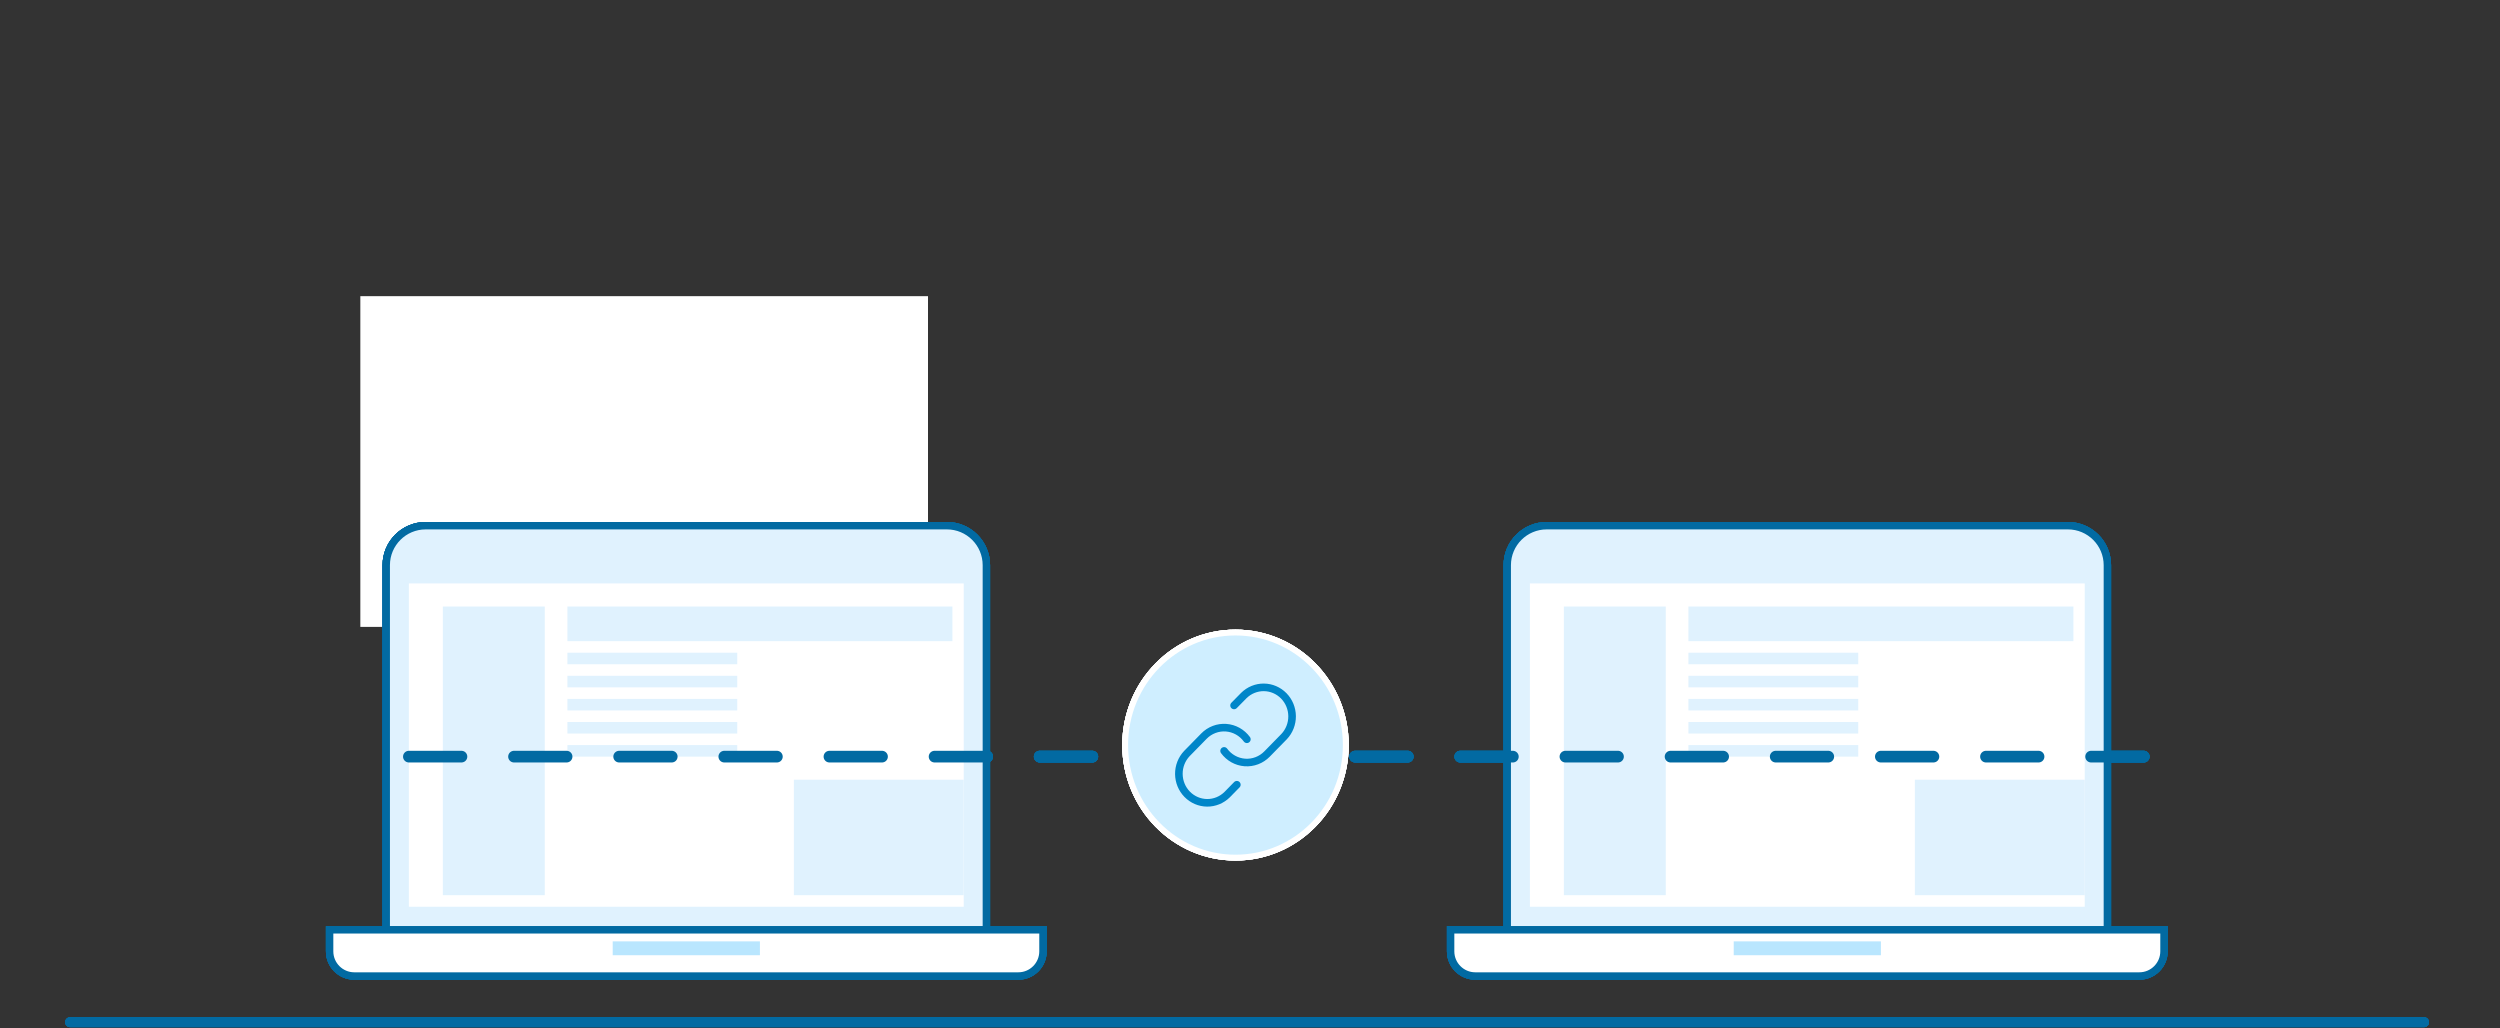<svg width="428" height="176" viewBox="0 0 428 176" fill="none" xmlns="http://www.w3.org/2000/svg">
<rect x="0" y="0" width="428" height="176" fill="#333333" stroke="none"/>
<rect x="61.69" y="50.704" width="97.183" height="56.62" fill="white"/>
<path d="M66.124 96.761C66.124 93.027 69.15 90 72.884 90H162.106C165.84 90 168.867 93.027 168.867 96.761V159.186H66.124V96.761Z" fill="#E0F2FE" stroke="#026AA2" stroke-width="1.268"/>
<path d="M56.431 159.186H178.559V162.868C178.559 165.201 176.668 167.093 174.334 167.093H60.656C58.322 167.093 56.431 165.201 56.431 162.868V159.186Z" fill="white" stroke="#026AA2" stroke-width="1.268"/>
<rect x="70.001" y="99.884" width="94.989" height="55.349" fill="white"/>
<rect x="104.895" y="161.163" width="25.201" height="2.372" fill="#B9E6FE"/>
<path d="M12 175L415 175" stroke="#026AA2" stroke-width="1.69" stroke-linecap="round"/>
<rect x="75.816" y="103.837" width="17.447" height="49.419" fill="#E0F2FE"/>
<rect x="97.14" y="103.837" width="65.911" height="5.93" fill="#E0F2FE"/>
<rect x="135.911" y="133.488" width="29.078" height="19.767" fill="#E0F2FE"/>
<rect x="97.14" y="111.744" width="29.078" height="1.977" fill="#E0F2FE"/>
<rect x="97.14" y="115.697" width="29.078" height="1.977" fill="#E0F2FE"/>
<rect x="97.14" y="119.651" width="29.078" height="1.977" fill="#E0F2FE"/>
<rect x="97.14" y="123.604" width="29.078" height="1.977" fill="#E0F2FE"/>
<rect x="97.14" y="127.558" width="29.078" height="1.977" fill="#E0F2FE"/>
<path d="M258.04 96.761C258.04 93.027 261.067 90 264.801 90H354.023C357.756 90 360.783 93.027 360.783 96.761V159.186H258.04V96.761Z" fill="#E0F2FE" stroke="#026AA2" stroke-width="1.268"/>
<path d="M248.347 159.186H370.476V162.868C370.476 165.201 368.584 167.093 366.25 167.093H252.573C250.239 167.093 248.347 165.201 248.347 162.868V159.186Z" fill="white" stroke="#026AA2" stroke-width="1.268"/>
<rect x="261.917" y="99.884" width="94.989" height="55.349" fill="white"/>
<rect x="296.811" y="161.163" width="25.201" height="2.372" fill="#B9E6FE"/>
<rect x="267.733" y="103.837" width="17.447" height="49.419" fill="#E0F2FE"/>
<rect x="289.057" y="103.837" width="65.911" height="5.93" fill="#E0F2FE"/>
<rect x="327.828" y="133.488" width="29.078" height="19.767" fill="#E0F2FE"/>
<rect x="289.057" y="111.744" width="29.078" height="1.977" fill="#E0F2FE"/>
<rect x="289.057" y="115.697" width="29.078" height="1.977" fill="#E0F2FE"/>
<rect x="289.057" y="119.651" width="29.078" height="1.977" fill="#E0F2FE"/>
<rect x="289.057" y="123.604" width="29.078" height="1.977" fill="#E0F2FE"/>
<rect x="289.057" y="127.558" width="29.078" height="1.977" fill="#E0F2FE"/>
<path d="M70.001 129.535H372.414" stroke="#026AA2" stroke-width="2" stroke-linecap="round" stroke-dasharray="9 9"/>
<path d="M230.4 127.558C230.4 138.208 221.936 146.825 211.515 146.825C201.094 146.825 192.629 138.208 192.629 127.558C192.629 116.908 201.094 108.291 211.515 108.291C221.936 108.291 230.4 116.908 230.4 127.558Z" fill="#CFEEFF" stroke="white"/>
<path d="M209.565 128.553C209.984 129.124 210.518 129.597 211.131 129.939C211.744 130.281 212.423 130.484 213.12 130.535C213.817 130.586 214.516 130.484 215.171 130.234C215.826 129.985 216.421 129.595 216.915 129.09L219.839 126.105C220.727 125.167 221.218 123.91 221.207 122.606C221.196 121.302 220.683 120.054 219.78 119.131C218.876 118.209 217.654 117.686 216.376 117.675C215.098 117.663 213.867 118.165 212.947 119.071L211.271 120.772M213.464 126.563C213.045 125.992 212.511 125.519 211.898 125.177C211.285 124.835 210.607 124.632 209.909 124.581C209.212 124.53 208.513 124.632 207.858 124.882C207.203 125.131 206.608 125.521 206.114 126.026L203.19 129.011C202.302 129.949 201.811 131.206 201.822 132.51C201.833 133.814 202.346 135.062 203.249 135.985C204.153 136.907 205.375 137.43 206.653 137.442C207.931 137.453 209.162 136.951 210.082 136.045L211.748 134.344" stroke="#0086C9" stroke-width="1.3" stroke-linecap="round" stroke-linejoin="round"/>
<path d="M66.124 96.761C66.124 93.027 69.15 90 72.884 90H162.106C165.84 90 168.867 93.027 168.867 96.761V159.186H66.124V96.761Z" fill="#E0F2FE" stroke="#026AA2" stroke-width="1.268"/>
<path d="M56.431 159.186H178.559V162.868C178.559 165.201 176.668 167.093 174.334 167.093H60.656C58.322 167.093 56.431 165.201 56.431 162.868V159.186Z" fill="white" stroke="#026AA2" stroke-width="1.268"/>
<rect x="70.001" y="99.884" width="94.989" height="55.349" fill="white"/>
<rect x="104.895" y="161.163" width="25.201" height="2.372" fill="#B9E6FE"/>
<path d="M12 175L415 175" stroke="#026AA2" stroke-width="1.69" stroke-linecap="round"/>
<rect x="75.816" y="103.837" width="17.447" height="49.419" fill="#E0F2FE"/>
<rect x="97.14" y="103.837" width="65.911" height="5.93" fill="#E0F2FE"/>
<rect x="135.911" y="133.488" width="29.078" height="19.767" fill="#E0F2FE"/>
<rect x="97.14" y="111.744" width="29.078" height="1.977" fill="#E0F2FE"/>
<rect x="97.14" y="115.697" width="29.078" height="1.977" fill="#E0F2FE"/>
<rect x="97.14" y="119.651" width="29.078" height="1.977" fill="#E0F2FE"/>
<rect x="97.14" y="123.604" width="29.078" height="1.977" fill="#E0F2FE"/>
<rect x="97.14" y="127.558" width="29.078" height="1.977" fill="#E0F2FE"/>
<path d="M258.04 96.761C258.04 93.027 261.067 90 264.801 90H354.023C357.756 90 360.783 93.027 360.783 96.761V159.186H258.04V96.761Z" fill="#E0F2FE" stroke="#026AA2" stroke-width="1.268"/>
<path d="M248.347 159.186H370.476V162.868C370.476 165.201 368.584 167.093 366.25 167.093H252.573C250.239 167.093 248.347 165.201 248.347 162.868V159.186Z" fill="white" stroke="#026AA2" stroke-width="1.268"/>
<rect x="261.917" y="99.884" width="94.989" height="55.349" fill="white"/>
<rect x="296.811" y="161.163" width="25.201" height="2.372" fill="#B9E6FE"/>
<rect x="267.733" y="103.837" width="17.447" height="49.419" fill="#E0F2FE"/>
<rect x="289.057" y="103.837" width="65.911" height="5.93" fill="#E0F2FE"/>
<rect x="327.828" y="133.488" width="29.078" height="19.767" fill="#E0F2FE"/>
<rect x="289.057" y="111.744" width="29.078" height="1.977" fill="#E0F2FE"/>
<rect x="289.057" y="115.697" width="29.078" height="1.977" fill="#E0F2FE"/>
<rect x="289.057" y="119.651" width="29.078" height="1.977" fill="#E0F2FE"/>
<rect x="289.057" y="123.604" width="29.078" height="1.977" fill="#E0F2FE"/>
<rect x="289.057" y="127.558" width="29.078" height="1.977" fill="#E0F2FE"/>
<path d="M70.001 129.535H372.414" stroke="#026AA2" stroke-width="2" stroke-linecap="round" stroke-dasharray="9 9"/>
<path d="M230.4 127.558C230.4 138.208 221.936 146.825 211.515 146.825C201.094 146.825 192.629 138.208 192.629 127.558C192.629 116.908 201.094 108.291 211.515 108.291C221.936 108.291 230.4 116.908 230.4 127.558Z" fill="#CFEEFF" stroke="white"/>
<path d="M209.565 128.553C209.984 129.124 210.518 129.597 211.131 129.939C211.744 130.281 212.423 130.484 213.12 130.535C213.817 130.586 214.516 130.484 215.171 130.234C215.826 129.985 216.421 129.595 216.915 129.09L219.839 126.105C220.727 125.167 221.218 123.91 221.207 122.606C221.196 121.302 220.683 120.054 219.78 119.131C218.876 118.209 217.654 117.686 216.376 117.675C215.098 117.663 213.867 118.165 212.947 119.071L211.271 120.772M213.464 126.563C213.045 125.992 212.511 125.519 211.898 125.177C211.285 124.835 210.607 124.632 209.909 124.581C209.212 124.53 208.513 124.632 207.858 124.882C207.203 125.131 206.608 125.521 206.114 126.026L203.19 129.011C202.302 129.949 201.811 131.206 201.822 132.51C201.833 133.814 202.346 135.062 203.249 135.985C204.153 136.907 205.375 137.43 206.653 137.442C207.931 137.453 209.162 136.951 210.082 136.045L211.748 134.344" stroke="#0086C9" stroke-width="1.3" stroke-linecap="round" stroke-linejoin="round"/>
<path d="M66.124 96.761C66.124 93.027 69.15 90 72.884 90H162.106C165.84 90 168.867 93.027 168.867 96.761V159.186H66.124V96.761Z" fill="#E0F2FE" stroke="#026AA2" stroke-width="1.268"/>
<path d="M56.431 159.186H178.559V162.868C178.559 165.201 176.668 167.093 174.334 167.093H60.656C58.322 167.093 56.431 165.201 56.431 162.868V159.186Z" fill="white" stroke="#026AA2" stroke-width="1.268"/>
<rect x="70.001" y="99.884" width="94.989" height="55.349" fill="white"/>
<rect x="104.895" y="161.163" width="25.201" height="2.372" fill="#B9E6FE"/>
<path d="M12 175L415 175" stroke="#026AA2" stroke-width="1.69" stroke-linecap="round"/>
<rect x="75.816" y="103.837" width="17.447" height="49.419" fill="#E0F2FE"/>
<rect x="97.14" y="103.837" width="65.911" height="5.93" fill="#E0F2FE"/>
<rect x="135.911" y="133.488" width="29.078" height="19.767" fill="#E0F2FE"/>
<rect x="97.14" y="111.744" width="29.078" height="1.977" fill="#E0F2FE"/>
<rect x="97.14" y="115.697" width="29.078" height="1.977" fill="#E0F2FE"/>
<rect x="97.14" y="119.651" width="29.078" height="1.977" fill="#E0F2FE"/>
<rect x="97.14" y="123.604" width="29.078" height="1.977" fill="#E0F2FE"/>
<rect x="97.14" y="127.558" width="29.078" height="1.977" fill="#E0F2FE"/>
<path d="M258.04 96.761C258.04 93.027 261.067 90 264.801 90H354.023C357.756 90 360.783 93.027 360.783 96.761V159.186H258.04V96.761Z" fill="#E0F2FE" stroke="#026AA2" stroke-width="1.268"/>
<path d="M248.347 159.186H370.476V162.868C370.476 165.201 368.584 167.093 366.25 167.093H252.573C250.239 167.093 248.347 165.201 248.347 162.868V159.186Z" fill="white" stroke="#026AA2" stroke-width="1.268"/>
<rect x="261.917" y="99.884" width="94.989" height="55.349" fill="white"/>
<rect x="296.811" y="161.163" width="25.201" height="2.372" fill="#B9E6FE"/>
<rect x="267.733" y="103.837" width="17.447" height="49.419" fill="#E0F2FE"/>
<rect x="289.057" y="103.837" width="65.911" height="5.93" fill="#E0F2FE"/>
<rect x="327.828" y="133.488" width="29.078" height="19.767" fill="#E0F2FE"/>
<rect x="289.057" y="111.744" width="29.078" height="1.977" fill="#E0F2FE"/>
<rect x="289.057" y="115.697" width="29.078" height="1.977" fill="#E0F2FE"/>
<rect x="289.057" y="119.651" width="29.078" height="1.977" fill="#E0F2FE"/>
<rect x="289.057" y="123.604" width="29.078" height="1.977" fill="#E0F2FE"/>
<rect x="289.057" y="127.558" width="29.078" height="1.977" fill="#E0F2FE"/>
<path d="M70.001 129.535H372.414" stroke="#026AA2" stroke-width="2" stroke-linecap="round" stroke-dasharray="9 9"/>
<path d="M230.4 127.558C230.4 138.208 221.936 146.825 211.515 146.825C201.094 146.825 192.629 138.208 192.629 127.558C192.629 116.908 201.094 108.291 211.515 108.291C221.936 108.291 230.4 116.908 230.4 127.558Z" fill="#CFEEFF" stroke="white"/>
<path d="M209.565 128.553C209.984 129.124 210.518 129.597 211.131 129.939C211.744 130.281 212.423 130.484 213.12 130.535C213.817 130.586 214.516 130.484 215.171 130.234C215.826 129.985 216.421 129.595 216.915 129.09L219.839 126.105C220.727 125.167 221.218 123.91 221.207 122.606C221.196 121.302 220.683 120.054 219.78 119.131C218.876 118.209 217.654 117.686 216.376 117.675C215.098 117.663 213.867 118.165 212.947 119.071L211.271 120.772M213.464 126.563C213.045 125.992 212.511 125.519 211.898 125.177C211.285 124.835 210.607 124.632 209.909 124.581C209.212 124.53 208.513 124.632 207.858 124.882C207.203 125.131 206.608 125.521 206.114 126.026L203.19 129.011C202.302 129.949 201.811 131.206 201.822 132.51C201.833 133.814 202.346 135.062 203.249 135.985C204.153 136.907 205.375 137.43 206.653 137.442C207.931 137.453 209.162 136.951 210.082 136.045L211.748 134.344" stroke="#0086C9" stroke-width="1.3" stroke-linecap="round" stroke-linejoin="round"/>
<path d="M66.124 96.761C66.124 93.027 69.15 90 72.884 90H162.106C165.84 90 168.867 93.027 168.867 96.761V159.186H66.124V96.761Z" fill="#E0F2FE" stroke="#026AA2" stroke-width="1.268"/>
<path d="M56.431 159.186H178.559V162.868C178.559 165.201 176.668 167.093 174.334 167.093H60.656C58.322 167.093 56.431 165.201 56.431 162.868V159.186Z" fill="white" stroke="#026AA2" stroke-width="1.268"/>
<rect x="70.001" y="99.884" width="94.989" height="55.349" fill="white"/>
<rect x="104.895" y="161.163" width="25.201" height="2.372" fill="#B9E6FE"/>
<path d="M12 175L415 175" stroke="#026AA2" stroke-width="1.69" stroke-linecap="round"/>
<rect x="75.816" y="103.837" width="17.447" height="49.419" fill="#E0F2FE"/>
<rect x="97.14" y="103.837" width="65.911" height="5.93" fill="#E0F2FE"/>
<rect x="135.911" y="133.488" width="29.078" height="19.767" fill="#E0F2FE"/>
<rect x="97.14" y="111.744" width="29.078" height="1.977" fill="#E0F2FE"/>
<rect x="97.14" y="115.697" width="29.078" height="1.977" fill="#E0F2FE"/>
<rect x="97.14" y="119.651" width="29.078" height="1.977" fill="#E0F2FE"/>
<rect x="97.14" y="123.604" width="29.078" height="1.977" fill="#E0F2FE"/>
<rect x="97.14" y="127.558" width="29.078" height="1.977" fill="#E0F2FE"/>
<path d="M258.04 96.761C258.04 93.027 261.067 90 264.801 90H354.023C357.756 90 360.783 93.027 360.783 96.761V159.186H258.04V96.761Z" fill="#E0F2FE" stroke="#026AA2" stroke-width="1.268"/>
<path d="M248.347 159.186H370.476V162.868C370.476 165.201 368.584 167.093 366.25 167.093H252.573C250.239 167.093 248.347 165.201 248.347 162.868V159.186Z" fill="white" stroke="#026AA2" stroke-width="1.268"/>
<rect x="261.917" y="99.884" width="94.989" height="55.349" fill="white"/>
<rect x="296.811" y="161.163" width="25.201" height="2.372" fill="#B9E6FE"/>
<rect x="267.733" y="103.837" width="17.447" height="49.419" fill="#E0F2FE"/>
<rect x="289.057" y="103.837" width="65.911" height="5.93" fill="#E0F2FE"/>
<rect x="327.828" y="133.488" width="29.078" height="19.767" fill="#E0F2FE"/>
<rect x="289.057" y="111.744" width="29.078" height="1.977" fill="#E0F2FE"/>
<rect x="289.057" y="115.697" width="29.078" height="1.977" fill="#E0F2FE"/>
<rect x="289.057" y="119.651" width="29.078" height="1.977" fill="#E0F2FE"/>
<rect x="289.057" y="123.604" width="29.078" height="1.977" fill="#E0F2FE"/>
<rect x="289.057" y="127.558" width="29.078" height="1.977" fill="#E0F2FE"/>
<path d="M70.001 129.535H372.414" stroke="#026AA2" stroke-width="2" stroke-linecap="round" stroke-dasharray="9 9"/>
<path d="M230.4 127.558C230.4 138.208 221.936 146.825 211.515 146.825C201.094 146.825 192.629 138.208 192.629 127.558C192.629 116.908 201.094 108.291 211.515 108.291C221.936 108.291 230.4 116.908 230.4 127.558Z" fill="#CFEEFF" stroke="white"/>
<path d="M209.565 128.553C209.984 129.124 210.518 129.597 211.131 129.939C211.744 130.281 212.423 130.484 213.12 130.535C213.817 130.586 214.516 130.484 215.171 130.234C215.826 129.985 216.421 129.595 216.915 129.09L219.839 126.105C220.727 125.167 221.218 123.91 221.207 122.606C221.196 121.302 220.683 120.054 219.78 119.131C218.876 118.209 217.654 117.686 216.376 117.675C215.098 117.663 213.867 118.165 212.947 119.071L211.271 120.772M213.464 126.563C213.045 125.992 212.511 125.519 211.898 125.177C211.285 124.835 210.607 124.632 209.909 124.581C209.212 124.53 208.513 124.632 207.858 124.882C207.203 125.131 206.608 125.521 206.114 126.026L203.19 129.011C202.302 129.949 201.811 131.206 201.822 132.51C201.833 133.814 202.346 135.062 203.249 135.985C204.153 136.907 205.375 137.43 206.653 137.442C207.931 137.453 209.162 136.951 210.082 136.045L211.748 134.344" stroke="#0086C9" stroke-width="1.3" stroke-linecap="round" stroke-linejoin="round"/>
<path d="M66.124 96.761C66.124 93.027 69.15 90 72.884 90H162.106C165.84 90 168.867 93.027 168.867 96.761V159.186H66.124V96.761Z" fill="#E0F2FE" stroke="#026AA2" stroke-width="1.268"/>
<path d="M56.431 159.186H178.559V162.868C178.559 165.201 176.668 167.093 174.334 167.093H60.656C58.322 167.093 56.431 165.201 56.431 162.868V159.186Z" fill="white" stroke="#026AA2" stroke-width="1.268"/>
<rect x="70.001" y="99.884" width="94.989" height="55.349" fill="white"/>
<rect x="104.895" y="161.163" width="25.201" height="2.372" fill="#B9E6FE"/>
<path d="M12 175L415 175" stroke="#026AA2" stroke-width="1.69" stroke-linecap="round"/>
<rect x="75.816" y="103.837" width="17.447" height="49.419" fill="#E0F2FE"/>
<rect x="97.14" y="103.837" width="65.911" height="5.93" fill="#E0F2FE"/>
<rect x="135.911" y="133.488" width="29.078" height="19.767" fill="#E0F2FE"/>
<rect x="97.14" y="111.744" width="29.078" height="1.977" fill="#E0F2FE"/>
<rect x="97.14" y="115.697" width="29.078" height="1.977" fill="#E0F2FE"/>
<rect x="97.14" y="119.651" width="29.078" height="1.977" fill="#E0F2FE"/>
<rect x="97.14" y="123.604" width="29.078" height="1.977" fill="#E0F2FE"/>
<rect x="97.14" y="127.558" width="29.078" height="1.977" fill="#E0F2FE"/>
<path d="M258.04 96.761C258.04 93.027 261.067 90 264.801 90H354.023C357.756 90 360.783 93.027 360.783 96.761V159.186H258.04V96.761Z" fill="#E0F2FE" stroke="#026AA2" stroke-width="1.268"/>
<path d="M248.347 159.186H370.476V162.868C370.476 165.201 368.584 167.093 366.25 167.093H252.573C250.239 167.093 248.347 165.201 248.347 162.868V159.186Z" fill="white" stroke="#026AA2" stroke-width="1.268"/>
<rect x="261.917" y="99.884" width="94.989" height="55.349" fill="white"/>
<rect x="296.811" y="161.163" width="25.201" height="2.372" fill="#B9E6FE"/>
<rect x="267.733" y="103.837" width="17.447" height="49.419" fill="#E0F2FE"/>
<rect x="289.057" y="103.837" width="65.911" height="5.93" fill="#E0F2FE"/>
<rect x="327.828" y="133.488" width="29.078" height="19.767" fill="#E0F2FE"/>
<rect x="289.057" y="111.744" width="29.078" height="1.977" fill="#E0F2FE"/>
<rect x="289.057" y="115.697" width="29.078" height="1.977" fill="#E0F2FE"/>
<rect x="289.057" y="119.651" width="29.078" height="1.977" fill="#E0F2FE"/>
<rect x="289.057" y="123.604" width="29.078" height="1.977" fill="#E0F2FE"/>
<rect x="289.057" y="127.558" width="29.078" height="1.977" fill="#E0F2FE"/>
<path d="M70.001 129.535H372.414" stroke="#026AA2" stroke-width="2" stroke-linecap="round" stroke-dasharray="9 9"/>
<path d="M230.4 127.558C230.4 138.208 221.936 146.825 211.515 146.825C201.094 146.825 192.629 138.208 192.629 127.558C192.629 116.908 201.094 108.291 211.515 108.291C221.936 108.291 230.4 116.908 230.4 127.558Z" fill="#CFEEFF" stroke="white"/>
<path d="M209.565 128.553C209.984 129.124 210.518 129.597 211.131 129.939C211.744 130.281 212.423 130.484 213.12 130.535C213.817 130.586 214.516 130.484 215.171 130.234C215.826 129.985 216.421 129.595 216.915 129.09L219.839 126.105C220.727 125.167 221.218 123.91 221.207 122.606C221.196 121.302 220.683 120.054 219.78 119.131C218.876 118.209 217.654 117.686 216.376 117.675C215.098 117.663 213.867 118.165 212.947 119.071L211.271 120.772M213.464 126.563C213.045 125.992 212.511 125.519 211.898 125.177C211.285 124.835 210.607 124.632 209.909 124.581C209.212 124.53 208.513 124.632 207.858 124.882C207.203 125.131 206.608 125.521 206.114 126.026L203.19 129.011C202.302 129.949 201.811 131.206 201.822 132.51C201.833 133.814 202.346 135.062 203.249 135.985C204.153 136.907 205.375 137.43 206.653 137.442C207.931 137.453 209.162 136.951 210.082 136.045L211.748 134.344" stroke="#0086C9" stroke-width="1.3" stroke-linecap="round" stroke-linejoin="round"/>
</svg>
